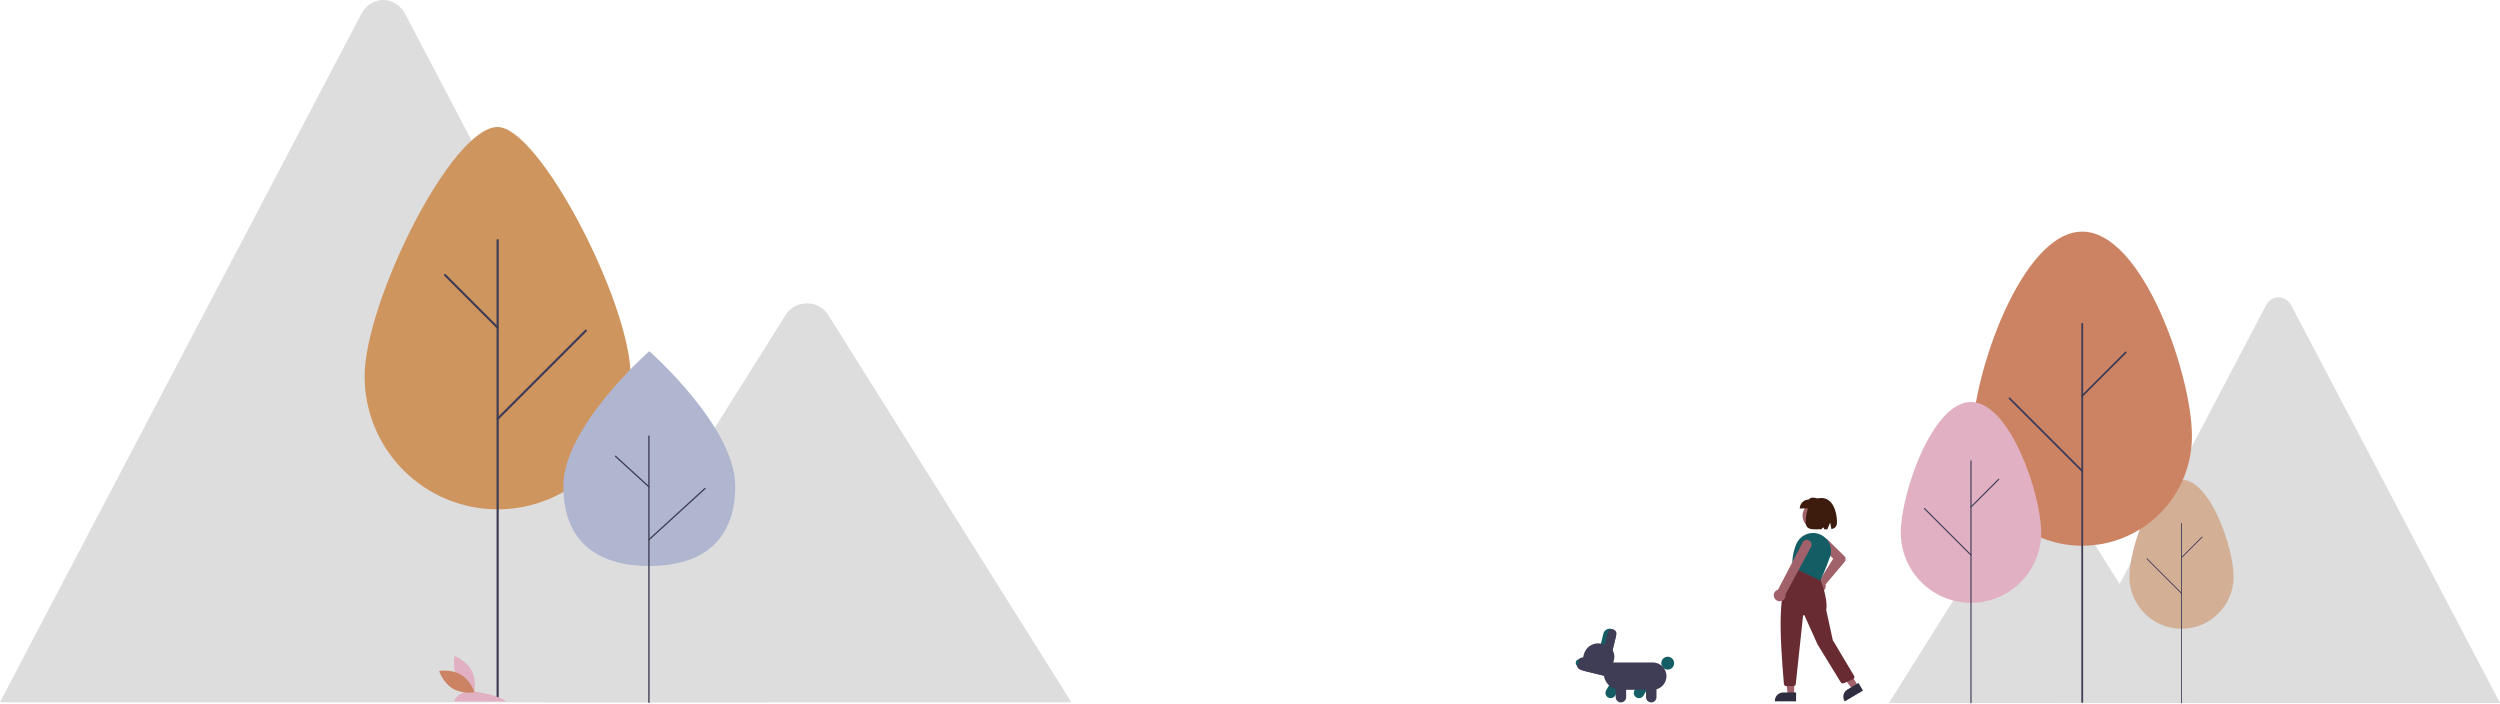 <svg width="1673" height="471" viewBox="0 0 1673 471" fill="none" xmlns="http://www.w3.org/2000/svg">
<path d="M513 469.999H1.91C1.27 470.008 0.631 469.952 0 469.833L241.722 9.446C243.197 6.579 245.338 4.194 247.926 2.534C250.514 0.874 253.457 0 256.453 0C259.449 0 262.391 0.874 264.979 2.534C267.567 4.194 269.708 6.579 271.183 9.446L433.409 318.401L441.181 333.185L513 469.999Z" fill="#DDDDDD"/>
<path d="M717 470H363L431.598 360.733L436.535 352.862L525.924 210.467C531.785 201.134 545.883 200.553 552.773 208.706C553.236 209.263 553.666 209.851 554.06 210.467L717 470Z" fill="#DDDDDD"/>
<path d="M1376.65 470.511H1671.9C1672.27 470.516 1672.64 470.484 1673 470.415L1533.36 204.457C1532.51 202.801 1531.27 201.423 1529.78 200.464C1528.28 199.505 1526.58 199 1524.85 199C1523.12 199 1521.42 199.505 1519.93 200.464C1518.43 201.423 1517.19 202.801 1516.34 204.457L1422.63 382.935L1418.14 391.475L1376.65 470.511Z" fill="#DDDDDD"/>
<path d="M1264 470.511H1468.5L1428.87 407.389L1426.02 402.842L1374.38 320.583C1371 315.192 1362.85 314.856 1358.87 319.566C1358.6 319.887 1358.36 320.227 1358.13 320.583L1264 470.511Z" fill="#DDDDDD"/>
<path d="M1494.73 385.905C1494.73 366.662 1479.12 321 1459.87 321C1440.61 321 1425 366.662 1425 385.905C1425.01 395.148 1428.68 404.01 1435.22 410.544C1441.76 417.077 1450.62 420.747 1459.87 420.747C1469.11 420.747 1477.97 417.077 1484.51 410.544C1491.05 404.01 1494.73 395.148 1494.73 385.905V385.905Z" fill="#D2AF95"/>
<path d="M1459.87 470.672C1459.9 470.672 1459.94 470.665 1459.98 470.651C1460.01 470.636 1460.04 470.615 1460.07 470.588C1460.1 470.562 1460.12 470.53 1460.13 470.496C1460.15 470.461 1460.15 470.423 1460.15 470.386V350.261C1460.15 350.185 1460.12 350.113 1460.07 350.059C1460.01 350.006 1459.94 349.976 1459.87 349.976C1459.79 349.976 1459.72 350.006 1459.66 350.059C1459.61 350.113 1459.58 350.185 1459.58 350.261V470.386C1459.58 470.423 1459.59 470.461 1459.6 470.496C1459.62 470.53 1459.64 470.562 1459.66 470.588C1459.69 470.615 1459.72 470.636 1459.76 470.651C1459.79 470.665 1459.83 470.672 1459.87 470.672V470.672Z" fill="#3F3D56"/>
<path d="M1459.87 373.452C1459.9 373.452 1459.94 373.445 1459.98 373.431C1460.01 373.416 1460.04 373.395 1460.07 373.368L1473.87 359.578C1473.92 359.524 1473.95 359.451 1473.95 359.375C1473.95 359.299 1473.92 359.226 1473.87 359.173C1473.81 359.119 1473.74 359.089 1473.67 359.089C1473.59 359.089 1473.52 359.119 1473.46 359.173L1459.66 372.963C1459.62 373.003 1459.6 373.054 1459.58 373.11C1459.57 373.166 1459.58 373.223 1459.6 373.276C1459.62 373.328 1459.66 373.373 1459.71 373.404C1459.75 373.436 1459.81 373.452 1459.87 373.452V373.452Z" fill="#3F3D56"/>
<path d="M1459.87 397.326C1459.92 397.326 1459.98 397.309 1460.02 397.278C1460.07 397.246 1460.11 397.202 1460.13 397.149C1460.15 397.097 1460.16 397.039 1460.15 396.984C1460.14 396.928 1460.11 396.877 1460.07 396.837L1436.96 373.742C1436.93 373.716 1436.9 373.694 1436.87 373.68C1436.83 373.666 1436.79 373.658 1436.76 373.658C1436.72 373.658 1436.68 373.666 1436.65 373.68C1436.61 373.694 1436.58 373.715 1436.55 373.742C1436.53 373.769 1436.5 373.8 1436.49 373.835C1436.48 373.87 1436.47 373.907 1436.47 373.945C1436.47 373.982 1436.48 374.02 1436.49 374.054C1436.5 374.089 1436.53 374.121 1436.55 374.147L1459.66 397.242C1459.69 397.269 1459.72 397.29 1459.76 397.304C1459.79 397.319 1459.83 397.326 1459.87 397.326V397.326Z" fill="#3F3D56"/>
<path d="M244 251.835C244 202.669 301.869 85 333.023 85C360.869 85 422.046 202.669 422.046 251.835C422.046 275.445 412.667 298.089 395.972 314.784C379.277 331.479 356.633 340.858 333.023 340.858C309.413 340.858 286.769 331.479 270.074 314.784C253.379 298.089 244 275.445 244 251.835Z" fill="#CF955F"/>
<path d="M333.023 468.418C332.829 468.418 332.643 468.341 332.506 468.203C332.368 468.066 332.291 467.88 332.291 467.686V160.763C332.291 160.569 332.368 160.383 332.506 160.246C332.643 160.108 332.829 160.031 333.023 160.031C333.217 160.031 333.404 160.108 333.541 160.246C333.678 160.383 333.755 160.569 333.755 160.763V467.686C333.755 467.88 333.678 468.066 333.541 468.203C333.404 468.341 333.217 468.418 333.023 468.418Z" fill="#3F3D56"/>
<path d="M333.023 220.017C332.927 220.017 332.832 219.999 332.743 219.962C332.654 219.925 332.573 219.871 332.505 219.803L297.27 184.568C297.201 184.5 297.147 184.419 297.11 184.33C297.072 184.241 297.053 184.146 297.052 184.049C297.052 183.953 297.071 183.857 297.108 183.768C297.145 183.679 297.199 183.598 297.267 183.529C297.335 183.461 297.416 183.407 297.505 183.37C297.595 183.333 297.69 183.315 297.787 183.315C297.883 183.315 297.979 183.335 298.068 183.372C298.157 183.409 298.238 183.464 298.305 183.533L333.541 218.768C333.643 218.87 333.713 219.001 333.741 219.142C333.769 219.284 333.755 219.432 333.699 219.565C333.644 219.699 333.55 219.813 333.43 219.894C333.309 219.974 333.168 220.017 333.023 220.017V220.017Z" fill="#3F3D56"/>
<path d="M333.023 281.016C332.878 281.016 332.737 280.973 332.617 280.892C332.496 280.812 332.402 280.698 332.347 280.564C332.292 280.43 332.277 280.283 332.305 280.141C332.334 279.999 332.403 279.869 332.506 279.766L391.513 220.758C391.581 220.69 391.662 220.635 391.751 220.598C391.84 220.56 391.935 220.541 392.032 220.541C392.128 220.54 392.224 220.559 392.313 220.596C392.402 220.633 392.484 220.687 392.552 220.755C392.62 220.823 392.674 220.904 392.711 220.993C392.748 221.083 392.767 221.178 392.766 221.275C392.766 221.371 392.747 221.467 392.709 221.556C392.672 221.645 392.617 221.726 392.549 221.793L333.541 280.801C333.473 280.869 333.392 280.923 333.303 280.96C333.215 280.997 333.119 281.016 333.023 281.016V281.016Z" fill="#3F3D56"/>
<path d="M303.88 469.434C303.88 469.434 306.056 460.305 321.29 463.348C336.524 466.391 338.7 469.434 338.7 469.434H303.88Z" fill="#E1B0C2"/>
<path d="M306.024 453.732C309.652 460.453 317.353 463.338 317.353 463.338C317.353 463.338 319.171 455.326 315.542 448.606C311.914 441.885 304.213 439 304.213 439C304.213 439 302.396 447.011 306.024 453.732Z" fill="#E1B0C2"/>
<path d="M308.518 451.521C315.068 455.457 317.591 463.276 317.591 463.276C317.591 463.276 309.493 464.712 302.943 460.776C296.392 456.84 293.869 449.021 293.869 449.021C293.869 449.021 301.967 447.585 308.518 451.521Z" fill="#CC8363"/>
<path d="M1466.85 291.78C1466.85 251.228 1433.98 155 1393.43 155C1352.87 155 1320 251.228 1320 291.78C1320 311.254 1327.74 329.93 1341.51 343.701C1355.28 357.471 1373.95 365.207 1393.43 365.207C1412.9 365.207 1431.58 357.471 1445.35 343.701C1459.12 329.93 1466.85 311.254 1466.85 291.78V291.78Z" fill="#CC8363"/>
<path d="M1393.43 470.418C1393.59 470.418 1393.74 470.354 1393.85 470.241C1393.97 470.128 1394.03 469.974 1394.03 469.814V216.665C1394.03 216.505 1393.97 216.351 1393.85 216.238C1393.74 216.125 1393.59 216.061 1393.43 216.061C1393.27 216.061 1393.11 216.125 1393 216.238C1392.89 216.351 1392.82 216.505 1392.82 216.665V469.814C1392.82 469.974 1392.89 470.128 1393 470.241C1393.11 470.354 1393.27 470.418 1393.43 470.418Z" fill="#3F3D56"/>
<path d="M1393.43 265.537C1393.51 265.537 1393.58 265.522 1393.66 265.491C1393.73 265.461 1393.8 265.416 1393.85 265.36L1422.92 236.298C1422.97 236.243 1423.02 236.176 1423.05 236.103C1423.08 236.029 1423.09 235.95 1423.09 235.871C1423.09 235.791 1423.08 235.712 1423.05 235.639C1423.02 235.565 1422.97 235.498 1422.92 235.442C1422.86 235.386 1422.79 235.341 1422.72 235.311C1422.65 235.28 1422.57 235.265 1422.49 235.265C1422.41 235.265 1422.33 235.281 1422.26 235.312C1422.18 235.343 1422.12 235.388 1422.06 235.445L1393 264.507C1392.91 264.591 1392.86 264.699 1392.83 264.816C1392.81 264.933 1392.82 265.054 1392.87 265.164C1392.91 265.275 1392.99 265.369 1393.09 265.435C1393.19 265.502 1393.31 265.537 1393.43 265.537V265.537Z" fill="#3F3D56"/>
<path d="M1393.43 315.849C1393.55 315.849 1393.66 315.813 1393.76 315.747C1393.86 315.681 1393.94 315.586 1393.98 315.476C1394.03 315.366 1394.04 315.244 1394.02 315.127C1393.99 315.01 1393.94 314.903 1393.85 314.818L1345.18 266.148C1345.13 266.092 1345.06 266.047 1344.99 266.016C1344.91 265.985 1344.84 265.969 1344.76 265.969C1344.68 265.968 1344.6 265.984 1344.52 266.014C1344.45 266.045 1344.38 266.089 1344.33 266.146C1344.27 266.202 1344.23 266.269 1344.2 266.342C1344.17 266.416 1344.15 266.495 1344.15 266.574C1344.15 266.654 1344.17 266.733 1344.2 266.806C1344.23 266.88 1344.27 266.946 1344.33 267.002L1393 315.672C1393.06 315.728 1393.12 315.773 1393.19 315.803C1393.27 315.833 1393.35 315.849 1393.43 315.849V315.849Z" fill="#3F3D56"/>
<path d="M492 325.208C492 364.91 466.256 378.772 434.5 378.772C402.744 378.772 377 364.91 377 325.208C377 285.507 434.5 235 434.5 235C434.5 235 492 285.507 492 325.208Z" fill="#B0B5D0"/>
<path d="M434.262 470.397C434.201 470.397 434.14 470.386 434.084 470.365C434.027 470.344 433.976 470.312 433.933 470.273C433.89 470.234 433.855 470.187 433.832 470.135C433.809 470.084 433.797 470.028 433.797 469.972V291.786C433.797 291.673 433.846 291.565 433.933 291.486C434.021 291.406 434.139 291.362 434.262 291.362C434.385 291.362 434.503 291.406 434.59 291.486C434.677 291.565 434.726 291.673 434.727 291.786V469.972C434.727 470.028 434.715 470.084 434.691 470.135C434.668 470.187 434.634 470.234 434.59 470.273C434.547 470.312 434.496 470.344 434.44 470.365C434.383 470.386 434.323 470.397 434.262 470.397V470.397Z" fill="#3F3D56"/>
<path d="M434.262 326.186C434.201 326.186 434.14 326.175 434.084 326.154C434.027 326.132 433.976 326.101 433.933 326.062L411.545 305.605C411.457 305.526 411.409 305.418 411.409 305.305C411.409 305.192 411.458 305.084 411.545 305.004C411.632 304.925 411.75 304.88 411.874 304.88C411.997 304.88 412.115 304.925 412.202 305.005L434.591 325.461C434.656 325.52 434.7 325.596 434.718 325.678C434.736 325.761 434.727 325.846 434.691 325.924C434.656 326.001 434.597 326.068 434.52 326.115C434.444 326.161 434.354 326.186 434.262 326.186V326.186Z" fill="#3F3D56"/>
<path d="M434.262 361.599C434.17 361.599 434.08 361.574 434.004 361.527C433.927 361.481 433.868 361.414 433.832 361.337C433.797 361.259 433.788 361.174 433.806 361.091C433.824 361.009 433.868 360.933 433.933 360.874L471.426 326.616C471.469 326.576 471.52 326.545 471.577 326.524C471.633 326.502 471.694 326.491 471.755 326.491C471.816 326.491 471.876 326.502 471.933 326.523C471.989 326.545 472.04 326.576 472.084 326.616C472.127 326.655 472.161 326.702 472.185 326.753C472.208 326.805 472.22 326.86 472.22 326.916C472.22 326.972 472.208 327.027 472.185 327.079C472.161 327.13 472.127 327.177 472.084 327.217L434.591 361.475C434.548 361.514 434.496 361.545 434.44 361.567C434.384 361.588 434.323 361.599 434.262 361.599V361.599Z" fill="#3F3D56"/>
<path d="M1365.96 356.455C1365.96 330.527 1344.93 269 1318.98 269C1293.03 269 1272 330.527 1272 356.455C1272.01 368.909 1276.96 380.85 1285.77 389.654C1294.58 398.457 1306.53 403.402 1318.98 403.402C1331.43 403.402 1343.38 398.457 1352.19 389.654C1361 380.85 1365.95 368.909 1365.96 356.455V356.455Z" fill="#E1B0C2"/>
<path d="M1318.98 470.672C1319.03 470.672 1319.08 470.662 1319.13 470.643C1319.17 470.624 1319.22 470.595 1319.25 470.559C1319.29 470.524 1319.32 470.481 1319.34 470.434C1319.36 470.387 1319.37 470.337 1319.37 470.286V308.427C1319.37 308.325 1319.32 308.227 1319.25 308.155C1319.18 308.083 1319.08 308.042 1318.98 308.042C1318.88 308.042 1318.78 308.083 1318.71 308.155C1318.63 308.227 1318.59 308.325 1318.59 308.427V470.286C1318.59 470.337 1318.6 470.387 1318.62 470.434C1318.64 470.481 1318.67 470.524 1318.71 470.559C1318.74 470.595 1318.78 470.624 1318.83 470.643C1318.88 470.662 1318.93 470.672 1318.98 470.672V470.672Z" fill="#3F3D56"/>
<path d="M1318.98 339.676C1319.03 339.676 1319.08 339.666 1319.13 339.646C1319.17 339.627 1319.22 339.598 1319.25 339.562L1337.85 320.981C1337.92 320.908 1337.96 320.81 1337.96 320.708C1337.96 320.605 1337.92 320.507 1337.85 320.435C1337.77 320.362 1337.68 320.322 1337.57 320.322C1337.47 320.322 1337.37 320.363 1337.3 320.435L1318.71 339.017C1318.65 339.071 1318.62 339.139 1318.6 339.214C1318.59 339.289 1318.59 339.367 1318.62 339.437C1318.65 339.508 1318.7 339.568 1318.76 339.611C1318.83 339.653 1318.9 339.676 1318.98 339.676V339.676Z" fill="#3F3D56"/>
<path d="M1318.98 371.844C1319.06 371.844 1319.13 371.821 1319.19 371.779C1319.26 371.736 1319.31 371.676 1319.34 371.606C1319.36 371.535 1319.37 371.457 1319.36 371.383C1319.34 371.308 1319.31 371.239 1319.25 371.185L1288.11 340.066C1288.08 340.03 1288.03 340.002 1287.99 339.983C1287.94 339.963 1287.89 339.953 1287.84 339.953C1287.79 339.953 1287.74 339.963 1287.69 339.982C1287.64 340.002 1287.6 340.03 1287.57 340.066C1287.53 340.102 1287.5 340.145 1287.48 340.191C1287.46 340.238 1287.45 340.288 1287.45 340.339C1287.45 340.39 1287.46 340.44 1287.48 340.487C1287.5 340.534 1287.53 340.576 1287.57 340.612L1318.71 371.731C1318.74 371.767 1318.78 371.795 1318.83 371.815C1318.88 371.834 1318.93 371.844 1318.98 371.844V371.844Z" fill="#3F3D56"/>
<path d="M1096.8 467.217C1096.19 467.216 1095.58 467.053 1095.05 466.744C1094.52 466.435 1094.08 465.99 1093.77 465.456C1093.46 464.921 1093.3 464.316 1093.31 463.7C1093.31 463.084 1093.48 462.48 1093.79 461.949V461.949L1098.69 453.586L1104.73 457.124L1099.83 465.487C1099.52 466.014 1099.08 466.452 1098.55 466.755C1098.02 467.059 1097.41 467.218 1096.8 467.217Z" fill="#155D64"/>
<path d="M1116.02 448.104C1118.4 448.104 1120.33 446.175 1120.33 443.796C1120.33 441.417 1118.4 439.489 1116.02 439.489C1113.65 439.489 1111.72 441.417 1111.72 443.796C1111.72 446.175 1113.65 448.104 1116.02 448.104Z" fill="#155D64"/>
<path d="M1077.85 467.217C1077.23 467.216 1076.63 467.053 1076.1 466.744C1075.56 466.435 1075.12 465.99 1074.82 465.456C1074.51 464.921 1074.35 464.316 1074.36 463.7C1074.36 463.084 1074.52 462.48 1074.84 461.949L1079.73 453.586L1085.77 457.124L1080.88 465.487C1080.57 466.014 1080.12 466.451 1079.59 466.755C1079.06 467.059 1078.46 467.218 1077.85 467.217V467.217Z" fill="#155D64"/>
<path d="M1106.05 461.627H1084.35C1081.39 461.624 1078.56 460.449 1076.47 458.361C1074.39 456.272 1073.21 453.44 1073.21 450.486V447.189C1073.21 446.164 1073.62 445.18 1074.34 444.455C1075.07 443.73 1076.05 443.322 1077.08 443.32H1106.05C1108.48 443.32 1110.81 444.285 1112.52 446.001C1114.24 447.718 1115.21 450.046 1115.21 452.474C1115.21 454.901 1114.24 457.23 1112.52 458.946C1110.81 460.663 1108.48 461.627 1106.05 461.627V461.627Z" fill="#3F3D56"/>
<path d="M1105.02 470.065C1104.1 470.064 1103.21 469.695 1102.55 469.039C1101.89 468.383 1101.53 467.493 1101.52 466.565V456.874H1108.52V466.565C1108.52 467.493 1108.15 468.383 1107.5 469.039C1106.84 469.695 1105.95 470.064 1105.02 470.065V470.065Z" fill="#3F3D56"/>
<path d="M1084.71 470.065C1083.78 470.064 1082.9 469.695 1082.24 469.039C1081.58 468.383 1081.21 467.493 1081.21 466.565V456.874H1088.21V466.565C1088.21 467.493 1087.84 468.383 1087.19 469.039C1086.53 469.695 1085.64 470.064 1084.71 470.065V470.065Z" fill="#3F3D56"/>
<path d="M1078.67 437.034L1070.3 434.999L1072.97 424.012C1073.24 422.905 1073.94 421.95 1074.92 421.359C1075.89 420.767 1077.06 420.586 1078.17 420.855C1079.28 421.124 1080.24 421.822 1080.83 422.795C1081.42 423.769 1081.61 424.938 1081.34 426.047L1078.67 437.034Z" fill="#155D64"/>
<path d="M1074.22 452.439L1060.38 449.074C1059.58 448.879 1058.89 448.374 1058.46 447.671C1058.03 446.967 1057.9 446.123 1058.09 445.322L1059.86 438.07C1060.48 435.523 1062.09 433.326 1064.33 431.962C1066.57 430.598 1069.26 430.178 1071.81 430.795L1074.01 431.332C1076.15 431.854 1077.99 433.202 1079.14 435.08C1080.28 436.959 1080.63 439.215 1080.12 441.353L1077.98 450.155C1077.78 450.955 1077.28 451.645 1076.57 452.073C1075.87 452.501 1075.03 452.633 1074.22 452.439V452.439Z" fill="#3F3D56"/>
<path d="M1078.67 437.035L1072.92 435.636L1075.91 423.34C1076.09 422.577 1076.57 421.919 1077.24 421.51C1077.91 421.102 1078.72 420.976 1079.48 421.162C1080.25 421.347 1080.9 421.829 1081.31 422.499C1081.72 423.17 1081.85 423.976 1081.66 424.739L1078.67 437.035Z" fill="#3F3D56"/>
<path d="M1073.48 452.162L1058.3 448.474C1057.2 448.202 1056.24 447.501 1055.65 446.527C1055.06 445.552 1054.88 444.382 1055.14 443.273C1055.41 442.165 1056.11 441.209 1057.09 440.614C1058.06 440.02 1059.23 439.836 1060.34 440.103L1075.51 443.791L1073.48 452.162Z" fill="#3F3D56"/>
<path d="M1055.12 445.056C1055.66 445.188 1056.29 444.504 1056.53 443.529C1056.76 442.554 1056.52 441.656 1055.97 441.525C1055.43 441.393 1054.8 442.077 1054.56 443.052C1054.33 444.027 1054.57 444.925 1055.12 445.056Z" fill="#155D64"/>
<path d="M1214.86 353.74C1219.61 353.74 1223.47 349.884 1223.47 345.128C1223.47 340.371 1219.61 336.516 1214.86 336.516C1210.1 336.516 1206.24 340.371 1206.24 345.128C1206.24 349.884 1210.1 353.74 1214.86 353.74Z" fill="#A0616A"/>
<path d="M1214.3 393.407C1214.13 392.89 1214.08 392.343 1214.14 391.803C1214.2 391.263 1214.37 390.741 1214.65 390.273C1214.92 389.804 1215.29 389.399 1215.74 389.084C1216.18 388.77 1216.69 388.552 1217.22 388.445C1217.39 388.412 1217.56 388.391 1217.73 388.382L1226.8 373.823L1218.52 365.945C1218.2 365.644 1217.94 365.283 1217.77 364.884C1217.59 364.484 1217.5 364.053 1217.49 363.617C1217.48 363.18 1217.56 362.746 1217.72 362.339C1217.88 361.932 1218.11 361.561 1218.42 361.248C1218.72 360.934 1219.08 360.683 1219.49 360.51C1219.89 360.338 1220.32 360.246 1220.76 360.241C1221.19 360.236 1221.63 360.317 1222.03 360.481C1222.44 360.644 1222.8 360.886 1223.12 361.193L1234.56 372.474L1234.58 372.502C1234.93 373.041 1235.1 373.679 1235.07 374.322C1235.03 374.966 1234.79 375.58 1234.37 376.073L1221.66 391.106C1221.7 391.227 1221.73 391.349 1221.76 391.473C1221.86 392.006 1221.85 392.556 1221.73 393.086C1221.61 393.615 1221.38 394.114 1221.05 394.548C1220.73 394.982 1220.31 395.343 1219.84 395.605C1219.36 395.868 1218.83 396.027 1218.29 396.072C1218.18 396.082 1218.07 396.087 1217.97 396.087C1217.15 396.083 1216.36 395.822 1215.7 395.341C1215.04 394.86 1214.55 394.183 1214.3 393.407V393.407Z" fill="#A0616A"/>
<path d="M1200.67 464.985H1196.37L1194.33 448.404L1200.67 448.405L1200.67 464.985Z" fill="#A0616A"/>
<path d="M1201.94 469.328L1187.73 469.327V468.977C1187.73 468.245 1187.88 467.521 1188.16 466.845C1188.44 466.169 1188.85 465.555 1189.36 465.038C1189.88 464.52 1190.5 464.11 1191.17 463.83C1191.85 463.55 1192.57 463.406 1193.3 463.406L1201.94 463.407L1201.94 469.328Z" fill="#2F2E41"/>
<path d="M1243.4 459.042L1239.71 461.241L1229.47 448.041L1234.92 444.795L1243.4 459.042Z" fill="#A0616A"/>
<path d="M1234.5 469.393L1234.32 469.092C1233.57 467.822 1233.35 466.305 1233.71 464.873C1234.07 463.44 1234.99 462.211 1236.26 461.455L1243.69 457.035L1246.71 462.122L1234.5 469.393Z" fill="#2F2E41"/>
<path d="M1193.79 457.683C1190.91 423.775 1189.19 392.274 1199.72 379.423L1199.8 379.324L1217.52 386.41L1217.55 386.474C1217.61 386.604 1223.5 399.564 1222.13 408.281L1226.5 428.383L1240.74 452.241C1240.86 452.433 1240.93 452.647 1240.96 452.869C1240.98 453.091 1240.96 453.317 1240.89 453.53C1240.82 453.743 1240.71 453.939 1240.56 454.105C1240.41 454.272 1240.23 454.404 1240.02 454.495L1233.83 457.219C1233.48 457.371 1233.09 457.392 1232.73 457.278C1232.36 457.165 1232.05 456.924 1231.85 456.6L1216.35 431.326L1207.6 411.94C1207.55 411.835 1207.47 411.748 1207.37 411.694C1207.27 411.639 1207.15 411.619 1207.03 411.638C1206.92 411.656 1206.82 411.711 1206.74 411.795C1206.66 411.879 1206.61 411.986 1206.6 412.101L1201.74 457.718C1201.7 458.106 1201.52 458.465 1201.23 458.725C1200.94 458.986 1200.56 459.13 1200.17 459.129H1195.36C1194.96 459.127 1194.58 458.978 1194.29 458.71C1194 458.443 1193.82 458.077 1193.79 457.683Z" fill="#682B32"/>
<path d="M1199.78 379.692L1199.7 379.652L1199.68 379.559C1199.02 374.927 1199.8 369.78 1202.01 364.262C1203.1 361.561 1205.12 359.341 1207.71 358.006C1210.3 356.671 1213.28 356.31 1216.11 356.989V356.989C1217.74 357.391 1219.27 358.127 1220.6 359.151C1221.93 360.175 1223.04 361.464 1223.84 362.937C1224.64 364.395 1225.13 366.002 1225.27 367.658C1225.41 369.313 1225.21 370.98 1224.67 372.553C1221.89 380.688 1218.28 388.299 1218.25 388.375L1218.17 388.534L1199.78 379.692Z" fill="#155D64"/>
<path d="M1187.03 398.902C1186.91 397.966 1187.13 397.018 1187.65 396.229C1188.17 395.441 1188.95 394.865 1189.86 394.606L1206.42 362.8C1206.64 362.443 1206.93 362.132 1207.27 361.886C1207.6 361.64 1207.99 361.463 1208.39 361.366C1208.8 361.268 1209.22 361.252 1209.64 361.318C1210.05 361.385 1210.45 361.532 1210.8 361.751C1211.16 361.971 1211.47 362.259 1211.71 362.599C1211.95 362.938 1212.13 363.323 1212.22 363.73C1212.32 364.138 1212.33 364.56 1212.26 364.972C1212.2 365.385 1212.05 365.78 1211.83 366.135L1194.87 397.719C1194.9 397.911 1194.92 398.106 1194.93 398.301C1194.94 398.835 1194.85 399.366 1194.65 399.863C1194.46 400.36 1194.16 400.813 1193.79 401.193C1193.41 401.573 1192.97 401.874 1192.47 402.076C1191.98 402.279 1191.45 402.38 1190.91 402.372V402.372C1190.33 402.364 1189.75 402.226 1189.22 401.968C1188.7 401.711 1188.24 401.34 1187.87 400.882C1187.41 400.313 1187.12 399.627 1187.03 398.902V398.902Z" fill="#A0616A"/>
<path d="M1204.41 340.263H1218.09V334.302C1215.09 333.109 1212.15 332.095 1210.38 334.302C1208.79 334.302 1207.28 334.93 1206.16 336.048C1205.04 337.166 1204.41 338.682 1204.41 340.263V340.263Z" fill="#3D1C0E"/>
<path d="M1218.85 333.25C1227.02 333.25 1229.31 343.497 1229.31 349.278C1229.31 352.502 1227.85 353.655 1225.56 354.045L1224.75 349.73L1222.86 354.231C1222.21 354.234 1221.54 354.222 1220.84 354.209L1220.19 352.886L1218.76 354.185C1213.02 354.194 1208.38 355.03 1208.38 349.278C1208.38 343.497 1210.39 333.25 1218.85 333.25Z" fill="#3D1C0E"/>
</svg>
